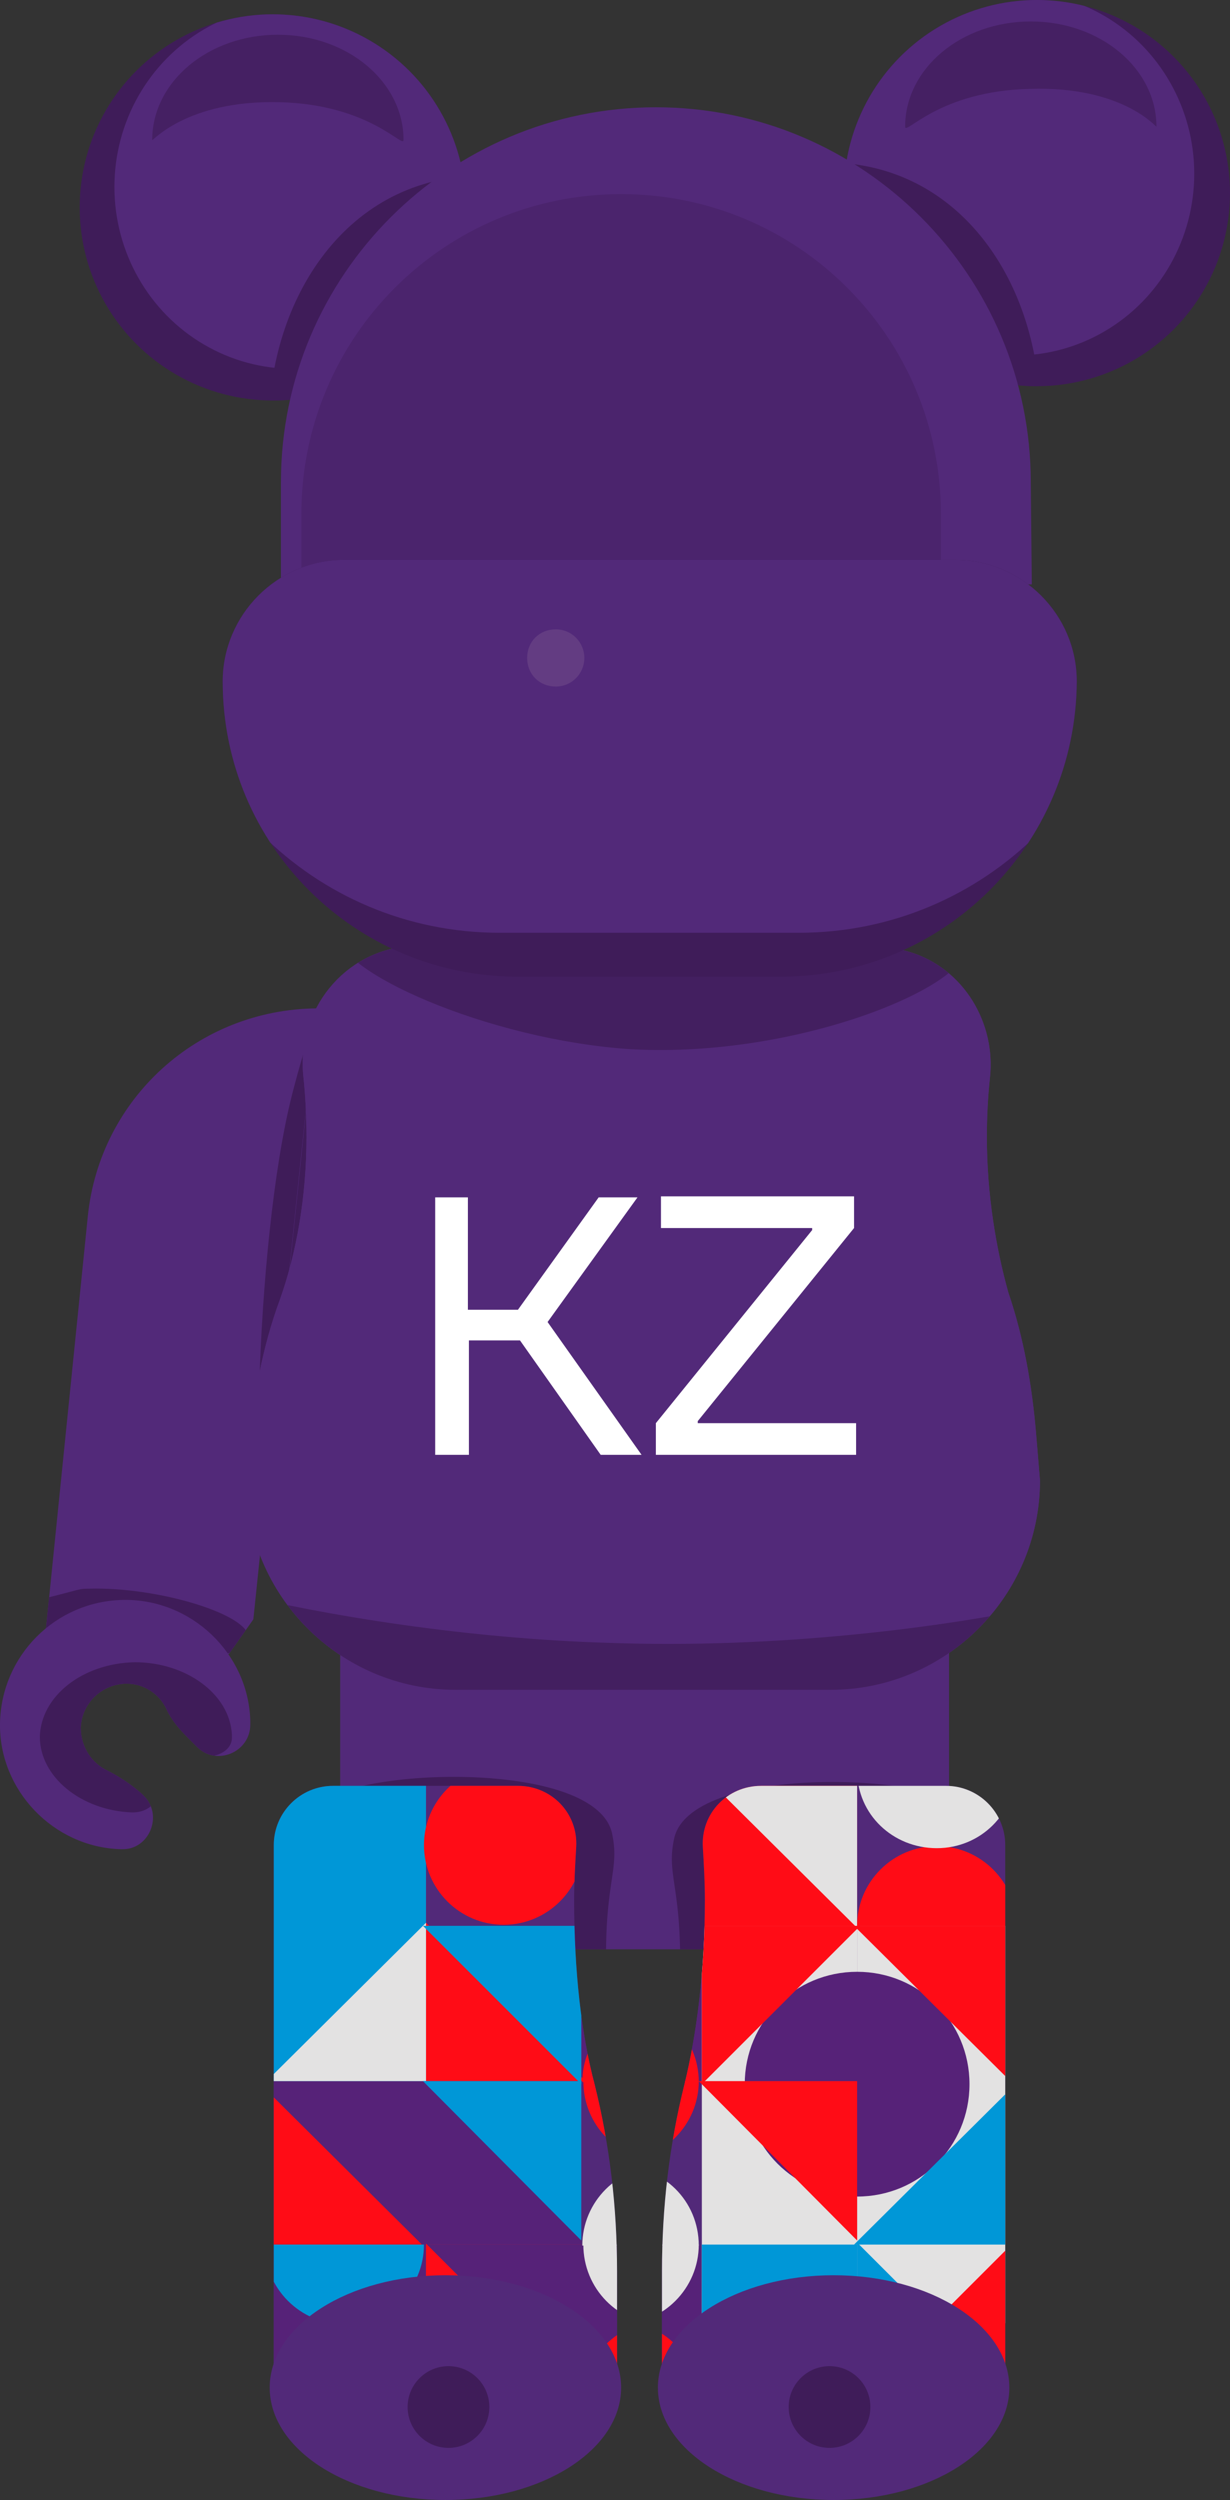 <?xml version="1.0" encoding="utf-8"?> <svg xmlns="http://www.w3.org/2000/svg" xmlns:xlink="http://www.w3.org/1999/xlink" version="1.1" id="Слой_1" x="0px" y="0px" viewBox="0 0 120.4 244.7" style="enable-background:new 0 0 120.4 244.7;" xml:space="preserve"><rect x="0" y="0" width="120.4" height="244.7" fill="#333333" stroke="none"/> <style type="text/css"> .st0{fill:#3F1C59;} .st1{fill:#522979;} .st2{clip-path:url(#SVGID_00000000943134570865698810000003363720982108814976_);fill:#3F1C59;} .st3{clip-path:url(#SVGID_00000034768288056651623770000009265847809802420106_);fill:#3F1C59;} .st4{clip-path:url(#SVGID_00000053538624510416708880000004073888483835753880_);fill:#3F1C59;} .st5{clip-path:url(#SVGID_00000124858189353016748490000012158556608527934115_);fill:#522979;} .st6{opacity:0.67;clip-path:url(#SVGID_00000017492989321015449300000015241208243102057863_);fill:#3F1C59;enable-background:new ;} .st7{clip-path:url(#SVGID_00000146465808953295719960000015599190899708104864_);fill:#3F1C59;} .st8{clip-path:url(#SVGID_00000007413033014122935610000004630341348394614927_);fill:#522979;} .st9{opacity:0.67;clip-path:url(#SVGID_00000035496200295651728950000015800304091541591701_);fill:#3F1C59;enable-background:new ;} .st10{clip-path:url(#SVGID_00000144326650851050167110000010493503152980275900_);fill:#3F1C59;} .st11{opacity:0.78;} .st12{clip-path:url(#SVGID_00000008831294098345609070000003637521363126252704_);fill:#3F1C59;} .st13{clip-path:url(#SVGID_00000176005902139728967800000002856267422351155596_);fill:#3F1C59;} .st14{opacity:0.37;fill:#3F1C59;enable-background:new ;} .st15{clip-path:url(#SVGID_00000056421238846761271640000008528642031814822557_);fill:#3F1C59;} .st16{clip-path:url(#SVGID_00000059298599644325616260000007871418560350327192_);fill:#3F1C59;} .st17{clip-path:url(#SVGID_00000088112564709327999210000005253905484889159838_);} .st18{fill:#E3E2E2;} .st19{fill:#562278;} .st20{fill:#FF0C16;} .st21{fill:#0097D7;} .st22{clip-path:url(#SVGID_00000080926998731104155100000008441427722992874919_);} .st23{clip-path:url(#SVGID_00000016767277821915170340000015433291151305018519_);fill:#522979;} .st24{fill:#633C82;} .st25{fill:#FF2729;} .st26{fill:#FFFFFF;} </style> <g> <g> <g> <g> <g> <g> <g> <path class="st0" d="M26.7,99.6L23.1,129c0,0,12.2-7.1,12.2-7.5s-0.7-23-0.7-23L26.7,99.6z"></path> <g> <path class="st1" d="M24.8,158.5l-2.4,3.4l-17.9-2.5L8.6,119C9.8,107.5,19.4,98.8,31,98.7l0,0L24.8,158.5z"></path> <g> <g> <g> <defs> <path id="SVGID_1_" d="M24.8,158.5l-2.4,3.4l-17.9-2.5L8.6,119C9.8,107.5,19.4,98.8,31,98.7l0,0l-1.6,15.1L24.8,158.5z"></path> </defs> <clipPath id="SVGID_00000015331325118428924550000014940894336378039468_"> <use xlink:href="#SVGID_1_" style="overflow:visible;"></use> </clipPath> <path style="clip-path:url(#SVGID_00000015331325118428924550000014940894336378039468_);fill:#3F1C59;" d="M-1.8,157.9 c10.2-2.3,9.1-2.4,10.5-2.4c6.9-0.2,15.8,2.6,15.6,4.8c-0.2,2.9-16.6,3.9-24.3,1.1c-1-0.4-3.9-1.5-3.8-2.4 C-3.7,158.3-2.4,158-1.8,157.9z"></path> </g> </g> <g> <g> <defs> <path id="SVGID_00000164491358922990856130000003097844850275327151_" d="M24.8,158.5l-2.4,3.4l-17.9-2.5L8.6,119 C9.8,107.5,19.4,98.8,31,98.7l0,0l-1.6,15.1L24.8,158.5z"></path> </defs> <clipPath id="SVGID_00000020375734181082886670000011834116971948503191_"> <use xlink:href="#SVGID_00000164491358922990856130000003097844850275327151_" style="overflow:visible;"></use> </clipPath> <path style="clip-path:url(#SVGID_00000020375734181082886670000011834116971948503191_);fill:#3F1C59;" d="M32.2,103.8 c1.2,19.8,1.4,17.7,1.3,20.3c-0.5,13.3-4.3,30.3-6.4,29.9c-2.9-0.5-2.2-32.4,1.5-46.9c0.5-1.9,1.9-7.5,2.8-7.2 C31.9,100.1,32.1,102.5,32.2,103.8z"></path> </g> </g> </g> <path class="st1" d="M10.5,173.3c-1.5-0.7-2.6-2.3-2.6-4.2c0.1-2.4,2.1-4.3,4.5-4.3c1.7,0,3.2,1,3.9,2.5 c0.5,1.1,1.3,2,2.1,2.8l0.9,0.9c1.9,1.9,5.2,0.5,5.2-2.2c0-0.1,0-0.3,0-0.4c-0.2-6.6-5.8-11.9-12.4-11.8 c-6.7,0.1-12,5.5-12.1,12.1c-0.1,6.5,5.2,12.1,11.8,12.3h0.1c2.7,0.1,4.1-3.3,2.2-5.2l-0.2-0.2 C12.9,174.7,11.7,173.9,10.5,173.3z"></path> <g> <g> <g> <defs> <path id="SVGID_00000013889877958058091810000015154009245770722701_" d="M10.5,173.3c-1.5-0.7-2.6-2.3-2.6-4.2 c0.1-2.4,2.1-4.3,4.5-4.3c1.7,0,3.2,1,3.9,2.5c0.5,1.1,1.3,2,2.1,2.8l0.9,0.9c1.9,1.9,5.2,0.5,5.2-2.2 c0-0.1,0-0.3,0-0.4c-0.2-6.6-5.8-11.9-12.4-11.8c-6.7,0.1-12,5.5-12.1,12.1c-0.1,6.5,5.2,12.1,11.8,12.3h0.1 c2.7,0.1,4.1-3.3,2.2-5.2l-0.2-0.2C12.9,174.7,11.7,173.9,10.5,173.3z"></path> </defs> <clipPath id="SVGID_00000029033215523003639690000003807694181514817429_"> <use xlink:href="#SVGID_00000013889877958058091810000015154009245770722701_" style="overflow:visible;"></use> </clipPath> <path style="clip-path:url(#SVGID_00000029033215523003639690000003807694181514817429_);fill:#3F1C59;" d="M11.9,172.7 c-1.2-0.4-2-1.4-1.9-2.5c0.1-1.4,1.6-2.6,3.4-2.6c1.3,0,2.5,0.6,3,1.5c0.4,0.6,1,1.2,1.6,1.7l0.7,0.6 c1.5,1.1,4,0.3,4-1.3c0-0.1,0-0.2,0-0.3c-0.2-4-4.5-7.1-9.5-7.1C8.1,162.8,4,166,3.9,170c0,3.9,4,7.2,9,7.4H13 c2.1,0,3.2-2,1.7-3.1l-0.2-0.1C13.8,173.5,12.9,173.1,11.9,172.7z"></path> </g> </g> </g> </g> <path class="st0" d="M2.3,156.6L2.3,156.6c-0.2,0-0.2,0-0.2,0S2.1,156.6,2.3,156.6L2.3,156.6z"></path> </g> <circle class="st0" cx="26.7" cy="20.3" r="18.9"></circle> <g> <g> <g> <defs> <circle id="SVGID_00000070097822279197115090000003721072121968573844_" cx="26.7" cy="20.3" r="18.9"></circle> </defs> <clipPath id="SVGID_00000173874578682324571190000016980350333195852988_"> <use xlink:href="#SVGID_00000070097822279197115090000003721072121968573844_" style="overflow:visible;"></use> </clipPath> <ellipse style="clip-path:url(#SVGID_00000173874578682324571190000016980350333195852988_);fill:#522979;" cx="28.7" cy="18.3" rx="17.5" ry="17.8"></ellipse> </g> </g> <g> <g> <defs> <circle id="SVGID_00000147201460215980282350000005207560743550464182_" cx="26.7" cy="20.3" r="18.9"></circle> </defs> <clipPath id="SVGID_00000113319846506793441590000005037780795425245109_"> <use xlink:href="#SVGID_00000147201460215980282350000005207560743550464182_" style="overflow:visible;"></use> </clipPath> <path style="opacity:0.67;clip-path:url(#SVGID_00000113319846506793441590000005037780795425245109_);fill:#3F1C59;enable-background:new ;" d=" M27.3,10c8.9,0.2,12.2,4.6,12.2,3.7C39.5,8,34,3.4,27.2,3.4S14.9,8,14.9,13.7C14.9,13.9,18.2,9.8,27.3,10z"></path> </g> </g> <g> <g> <defs> <circle id="SVGID_00000033369335925287904770000004476361494215179705_" cx="26.7" cy="20.3" r="18.9"></circle> </defs> <clipPath id="SVGID_00000119801866407672012440000017745222084800353952_"> <use xlink:href="#SVGID_00000033369335925287904770000004476361494215179705_" style="overflow:visible;"></use> </clipPath> <path style="clip-path:url(#SVGID_00000119801866407672012440000017745222084800353952_);fill:#3F1C59;" d="M72.9,40.6 c0,12.7-10.8,23.1-24.1,23.1s-22.5-9.1-22.5-21.8S34,17.2,47.2,17.2S72.9,27.9,72.9,40.6z"></path> </g> </g> </g> <g> <circle class="st0" cx="101.5" cy="18.9" r="18.9"></circle> <g> <g> <g> <defs> <circle id="SVGID_00000143588674062351383160000000866179316542026391_" cx="101.5" cy="18.9" r="18.9"></circle> </defs> <clipPath id="SVGID_00000114058451246852014230000012479793303866302383_"> <use xlink:href="#SVGID_00000143588674062351383160000000866179316542026391_" style="overflow:visible;"></use> </clipPath> <ellipse style="clip-path:url(#SVGID_00000114058451246852014230000012479793303866302383_);fill:#522979;" cx="99.4" cy="17" rx="17.5" ry="17.8"></ellipse> </g> </g> <g> <g> <defs> <circle id="SVGID_00000129171957213898037000000004021065544118625706_" cx="101.5" cy="18.9" r="18.9"></circle> </defs> <clipPath id="SVGID_00000158716425045428883080000013497019681312319407_"> <use xlink:href="#SVGID_00000129171957213898037000000004021065544118625706_" style="overflow:visible;"></use> </clipPath> <path style="opacity:0.67;clip-path:url(#SVGID_00000158716425045428883080000013497019681312319407_);fill:#3F1C59;enable-background:new ;" d=" M100.8,8.7c-8.9,0.2-12.2,4.6-12.2,3.7c0-5.7,5.5-10.3,12.3-10.3s12.3,4.6,12.3,10.3C113.2,12.5,109.9,8.4,100.8,8.7z"></path> </g> </g> <g> <g> <defs> <circle id="SVGID_00000059989420532522457880000010947554596280831914_" cx="101.5" cy="18.9" r="18.9"></circle> </defs> <clipPath id="SVGID_00000036958453137021728280000002933887593436859037_"> <use xlink:href="#SVGID_00000059989420532522457880000010947554596280831914_" style="overflow:visible;"></use> </clipPath> <path style="clip-path:url(#SVGID_00000036958453137021728280000002933887593436859037_);fill:#3F1C59;" d="M55.2,39.3 C55.2,52,66,62.4,79.3,62.4s22.5-9.1,22.5-21.8s-7.7-24.7-20.9-24.7C67.5,15.8,55.2,26.6,55.2,39.3z"></path> </g> </g> </g> </g> <path class="st1" d="M96.6,111.3c0-2,0.1-3.9,0.3-5.8c0.6-5.4-2.6-10.7-7.8-12.3c-1.3-0.4-2.6-0.6-4-0.6H41 c-0.3,0-0.5,0-0.8,0C33.7,93,29,98.9,29.7,105.4c0.2,1.9,0.3,3.9,0.3,5.9c0,5.9-1,11.4-2.6,15.9c-1.7,4.6-2.6,9.5-3,14.4 l-0.3,3.3c0,11.3,9.2,20.5,20.5,20.5h36.7c11.3,0,20.5-9.2,20.5-20.5l-0.4-4.8c-0.4-4.6-1.2-9.2-2.7-13.6 C97.5,122.2,96.6,116.9,96.6,111.3z"></path> <rect x="33.3" y="161.4" class="st1" width="59.6" height="29.4"></rect> <path class="st1" d="M96.6,111.3c0-2,0.1-3.9,0.3-5.8c0.6-5.4-2.6-10.7-7.8-12.3c-1.3-0.4-2.6-0.6-4-0.6H41 c-0.3,0-0.5,0-0.8,0C33.7,93,29,98.9,29.7,105.4c0.2,1.9,0.3,3.9,0.3,5.9c0,5.9-1,11.4-2.6,15.9c-1.7,4.6-2.6,9.5-3,14.4 l-0.3,3.3c0,11.3,9.2,20.5,20.5,20.5h36.7c11.3,0,20.5-9.2,20.5-20.5l-0.4-4.8c-0.4-4.6-1.2-9.2-2.7-13.6 C97.5,122.2,96.6,116.9,96.6,111.3z"></path> <g class="st11"> <g> <g> <defs> <path id="SVGID_00000001629221244712856450000015388465180644080261_" d="M96.6,111.3c0-2,0.1-3.9,0.3-5.8 c0.6-5.4-2.6-10.7-7.8-12.3c-1.3-0.4-2.6-0.6-4-0.6H41c-0.3,0-0.5,0-0.8,0C33.7,93,29,98.9,29.7,105.4 c0.2,1.9,0.3,3.9,0.3,5.9c0,5.9-1,11.4-2.6,15.9c-1.7,4.6-2.6,9.5-3,14.4l-0.3,3.3c0,11.3,9.2,20.5,20.5,20.5h36.7 c11.3,0,20.5-9.2,20.5-20.5l-0.4-4.8c-0.4-4.6-1.2-9.2-2.7-13.6C97.5,122.2,96.6,116.9,96.6,111.3z"></path> </defs> <clipPath id="SVGID_00000157293215983049122470000002860955740576868739_"> <use xlink:href="#SVGID_00000001629221244712856450000015388465180644080261_" style="overflow:visible;"></use> </clipPath> <path style="clip-path:url(#SVGID_00000157293215983049122470000002860955740576868739_);fill:#3F1C59;" d="M33.1,91.3 c-0.6,3.6,14.6,10.5,28.7,11.4c16.4,0.9,33.2-6.3,32.7-10C93.7,85.8,34.3,84.5,33.1,91.3z"></path> </g> </g> <g> <g> <defs> <path id="SVGID_00000173140854920705695760000013571294422419829896_" d="M96.6,111.3c0-2,0.1-3.9,0.3-5.8 c0.6-5.4-2.6-10.7-7.8-12.3c-1.3-0.4-2.6-0.6-4-0.6H41c-0.3,0-0.5,0-0.8,0C33.7,93,29,98.9,29.7,105.4 c0.2,1.9,0.3,3.9,0.3,5.9c0,5.9-1,11.4-2.6,15.9c-1.7,4.6-2.6,9.5-3,14.4l-0.3,3.3c0,11.3,9.2,20.5,20.5,20.5h36.7 c11.3,0,20.5-9.2,20.5-20.5l-0.4-4.8c-0.4-4.6-1.2-9.2-2.7-13.6C97.5,122.2,96.6,116.9,96.6,111.3z"></path> </defs> <clipPath id="SVGID_00000039099662779797064050000004103667303280017026_"> <use xlink:href="#SVGID_00000173140854920705695760000013571294422419829896_" style="overflow:visible;"></use> </clipPath> <path style="clip-path:url(#SVGID_00000039099662779797064050000004103667303280017026_);fill:#3F1C59;" d="M103.6,156.9 c-11.4,2.5-27.9,4.5-44.1,3.9c-13.5-0.4-27.6-2.6-37.6-5.1c-8.8,0.7-14.7,1.9-15.2,3.4c-1.2,3.6,26.2,10.5,51.5,11.4 c29.3,0.9,59.6-6.3,58.7-10C116.6,159,111.4,157.8,103.6,156.9z"></path> </g> </g> </g> <path class="st1" d="M101,57.2H27.5v-10c0-20.3,16.5-36.7,36.7-36.7l0,0c20.3,0,36.7,16.5,36.7,36.7L101,57.2L101,57.2z"></path> <path class="st14" d="M92.2,58.8H29.5v-8.5C29.5,33,43.5,19,60.8,19l0,0c17.3,0,31.3,14,31.3,31.3v8.5H92.2z"></path> <g> <g> <g> <defs> <rect id="SVGID_00000073710403261052089260000016237446954289271968_" x="34.8" y="161.4" width="59.6" height="29.4"></rect> </defs> <clipPath id="SVGID_00000167363299389414894030000012408638528596298906_"> <use xlink:href="#SVGID_00000073710403261052089260000016237446954289271968_" style="overflow:visible;"></use> </clipPath> <path style="clip-path:url(#SVGID_00000167363299389414894030000012408638528596298906_);fill:#3F1C59;" d="M30.6,177.3 c1.5-4.2,27.5-5.5,29.3,2.1c1,4.5-1.6,5-0.1,20.8C60.5,207.7,28.3,183.9,30.6,177.3z"></path> </g> </g> <g> <g> <defs> <rect id="SVGID_00000049215282024570523940000013590275854498899346_" x="34.8" y="161.4" width="59.6" height="29.4"></rect> </defs> <clipPath id="SVGID_00000023273610322895697890000012173516618715171481_"> <use xlink:href="#SVGID_00000049215282024570523940000013590275854498899346_" style="overflow:visible;"></use> </clipPath> <path style="clip-path:url(#SVGID_00000023273610322895697890000012173516618715171481_);fill:#3F1C59;" d="M95.3,177.8 c-1.5-4.2-27.5-5.5-29.3,2.1c-1,4.5,1.6,5,0.1,20.8C65.4,208.2,97.6,184.4,95.3,177.8z"></path> </g> </g> </g> <g> <g> <path class="st1" d="M56.2,186c0-1.8,0.1-3.5,0.2-5.2c0.2-3.3-2.4-6-5.7-6h-0.1h-18c-3.2,0-5.8,2.6-5.8,5.8v50.8h33.6v-9.1 c0-6.2-0.7-12.3-2.2-18.3C56.9,199.1,56.2,192.9,56.2,186z"></path> <g> <g> <g> <defs> <path id="SVGID_00000144334013957781939170000006625456284359848599_" d="M56.2,186c0-1.8,0.1-3.5,0.2-5.2 c0.2-3.3-2.4-6-5.7-6h-0.1h-18c-3.2,0-5.8,2.6-5.8,5.8v50.8h33.6v-9.1c0-6.2-0.7-12.3-2.2-18.3 C56.9,199.1,56.2,192.9,56.2,186z"></path> </defs> <clipPath id="SVGID_00000008121788097425170530000001038963624720349873_"> <use xlink:href="#SVGID_00000144334013957781939170000006625456284359848599_" style="overflow:visible;"></use> </clipPath> <g style="clip-path:url(#SVGID_00000008121788097425170530000001038963624720349873_);"> <g> <rect x="88.2" y="188.5" class="st18" width="15.2" height="38.9"></rect> </g> <g> <rect x="26.5" y="203.7" class="st19" width="15.2" height="38.9"></rect> </g> <g> <rect x="41.7" y="203.7" class="st19" width="15.2" height="16"></rect> </g> <g> <rect x="25.7" y="238" class="st19" width="31.2" height="28.2"></rect> </g> <g> <rect x="88.2" y="238" class="st19" width="15.2" height="28.2"></rect> </g> <g> <rect x="56.9" y="173.3" class="st19" width="16" height="31.2"></rect> </g> <g> <rect x="40.9" y="235" class="st20" width="62.5" height="15.2"></rect> </g> <g> <rect x="26.5" y="172.5" class="st21" width="15.2" height="31.2"></rect> </g> <rect x="72.9" y="188.5" class="st18" width="15.2" height="62.5"></rect> <g> <rect x="72.9" y="173.3" class="st20" width="15.2" height="15.2"></rect> </g> <g> <path class="st19" d="M99.2,204c0,6.1-4.9,11-11,11s-11-4.9-11-11s4.9-11,11-11S99.2,197.9,99.2,204z"></path> </g> <g> <path class="st21" d="M57.1,250.6c0,8.6-7,15.5-15.6,15.5s-15.6-6.9-15.6-15.5s7-15.5,15.6-15.5S57.1,242.1,57.1,250.6 z"></path> </g> <g> <g> <polygon class="st20" points="87.9,188.5 103.4,188.5 103.4,204 "></polygon> </g> </g> <g> <polygon class="st20" points="41.3,219.7 25.7,219.7 25.7,204.2 "></polygon> </g> <g> <g> <polygon class="st20" points="72.6,203.7 88.2,203.7 88.2,219.3 "></polygon> </g> </g> <g> <polygon class="st21" points="103.4,204.2 103.4,219.7 87.9,219.7 "></polygon> </g> <g> <polygon class="st20" points="57.3,203.7 41.7,203.7 41.7,188.2 "></polygon> </g> <g> <polygon class="st19" points="72.5,251 56.9,251 56.9,235.4 "></polygon> </g> <polygon class="st21" points="72.9,188.5 72.9,173 57.4,188.5 "></polygon> <g> <g> <path class="st21" d="M64.8,235.1L64.8,235.1c4.3,0,7.8,3.5,7.8,7.8l0,0c0,4.3-3.5,7.8-7.8,7.8l0,0 c-4.3,0-7.8-3.5-7.8-7.8l0,0C57.1,238.6,60.5,235.1,64.8,235.1z"></path> </g> </g> <polygon class="st20" points="41.7,235.3 41.7,219.7 57.3,219.7 "></polygon> <g> <g> <polygon class="st20" points="57.5,251 72.9,251 72.9,266.5 "></polygon> </g> </g> <g> <g> <polygon class="st18" points="72.6,173.3 88.2,173.3 88.2,188.7 "></polygon> </g> </g> <g> <g> <polygon class="st18" points="41.7,188.2 41.7,203.7 26.1,203.7 "></polygon> </g> </g> <g> <rect x="41.7" y="219.7" class="st19" width="31.2" height="15.2"></rect> </g> <g> <rect x="26.5" y="235" class="st20" width="15.2" height="15.2"></rect> </g> <g> <rect x="72.9" y="219.7" class="st21" width="15.2" height="15.2"></rect> </g> <g> <g> <polygon class="st21" points="88.2,235.1 96,227.3 88.2,219.5 "></polygon> <polygon class="st20" points="103.4,219.5 95.6,227.3 103.4,235.1 "></polygon> </g> </g> <g> <g> <path class="st20" d="M57.1,180.6c0,4.3-3.5,7.8-7.8,7.8s-7.8-3.5-7.8-7.8s3.5-7.8,7.8-7.8S57.1,176.3,57.1,180.6z"></path> </g> </g> <g> <g> <polygon class="st18" points="72.9,250.7 72.9,266.2 57.4,266.2 "></polygon> </g> </g> <g> <g> <polygon class="st20" points="41.7,235.2 49.5,227.4 41.7,219.6 "></polygon> </g> </g> <g> <g> <path class="st18" d="M64.8,212c-4.3,0-7.8,3.5-7.8,7.8h15.6C72.6,215.4,69.1,212,64.8,212z"></path> </g> <g> <path class="st20" d="M64.8,211.5c4.3,0,7.8-3.5,7.8-7.8H57.1C57.1,208,60.5,211.5,64.8,211.5z"></path> </g> </g> <g> <g> <path class="st21" d="M33.7,227.2c-4.3,0-7.8,3.5-7.8,7.8h15.6C41.5,230.7,38,227.2,33.7,227.2z"></path> </g> <g> <path class="st21" d="M33.7,227.5c4.3,0,7.8-3.5,7.8-7.8H25.9C25.9,224,29.4,227.5,33.7,227.5z"></path> </g> </g> <g> <g> <path class="st20" d="M64.8,227.2c-4.3,0-7.8,3.5-7.8,7.8h15.6C72.6,230.7,69.1,227.2,64.8,227.2z"></path> </g> <g> <path class="st18" d="M64.8,227.5c4.3,0,7.8-3.5,7.8-7.8H57.1C57.1,224,60.5,227.5,64.8,227.5z"></path> </g> </g> <g> <g> <path class="st20" d="M96,180.7c-4.3,0-7.8,3.5-7.8,7.8h15.6C103.7,184.2,100.3,180.7,96,180.7z"></path> </g> <g> <path class="st18" d="M96,180.9c4.3,0,7.7-3.4,7.7-7.6H88.2C88.2,177.6,91.7,180.9,96,180.9z"></path> </g> </g> <g> <g> <path class="st20" d="M64.8,196c-4.3,0-7.8,3.5-7.8,7.8h15.6C72.6,199.4,69.1,196,64.8,196z"></path> </g> <g> <path class="st18" d="M64.8,196.3c4.3,0,7.8-3.5,7.8-7.8H57.1C57.1,192.8,60.5,196.3,64.8,196.3z"></path> </g> </g> <g> <g> <polygon class="st21" points="41.4,203.7 56.9,203.7 56.9,219.3 "></polygon> </g> </g> <g> <polygon class="st20" points="87.9,235 103.4,235 103.4,250.5 "></polygon> </g> <g> <polygon class="st21" points="41.4,188.5 56.9,188.5 56.9,204 "></polygon> </g> <g> <g> <polygon class="st20" points="88.2,266.5 88.2,251 103.7,251 "></polygon> </g> </g> <g> <g> <polygon class="st20" points="72.9,204 72.9,188.5 88.5,188.5 "></polygon> </g> </g> <g> <path class="st21" d="M80.4,258.4c-4.3,0-7.8,3.5-7.8,7.8h15.6C88.2,261.9,84.7,258.4,80.4,258.4z"></path> </g> <g> <path class="st20" d="M80.4,258.7c4.3,0,7.8-3.5,7.8-7.8H72.6C72.6,255.3,76.1,258.7,80.4,258.7z"></path> </g> </g> </g> </g> </g> <ellipse class="st1" cx="43.6" cy="233.7" rx="17.2" ry="11"></ellipse> <circle class="st0" cx="43.9" cy="235.6" r="4"></circle> </g> </g> <g> <g> <path class="st1" d="M69,186c0-1.8-0.1-3.5-0.2-5.2c-0.2-3.3,2.4-6,5.7-6h0.1h18c3.2,0,5.8,2.6,5.8,5.8v50.8H64.8v-9.1 c0-6.2,0.7-12.3,2.2-18.3C68.2,199.1,69,192.9,69,186z"></path> <g> <g> <g> <defs> <path id="SVGID_00000168118818259011598880000010313671169328787352_" d="M69,186c0-1.8-0.1-3.5-0.2-5.2 c-0.2-3.3,2.4-6,5.7-6h0.1h18c3.2,0,5.8,2.6,5.8,5.8v50.8H64.8v-9.1c0-6.2,0.7-12.3,2.2-18.3 C68.2,199.1,69,192.9,69,186z"></path> </defs> <clipPath id="SVGID_00000108269225833707745550000003543018386113536682_"> <use xlink:href="#SVGID_00000168118818259011598880000010313671169328787352_" style="overflow:visible;"></use> </clipPath> <g style="clip-path:url(#SVGID_00000108269225833707745550000003543018386113536682_);"> <g> <rect x="83.9" y="188.5" class="st18" width="15.2" height="38.9"></rect> </g> <g> <rect x="22.2" y="203.7" class="st19" width="15.2" height="38.9"></rect> </g> <g> <rect x="37.4" y="203.7" class="st19" width="15.2" height="16"></rect> </g> <g> <rect x="21.4" y="238" class="st19" width="31.2" height="28.2"></rect> </g> <g> <rect x="83.9" y="238" class="st19" width="15.2" height="28.2"></rect> </g> <g> <rect x="52.7" y="173.3" class="st19" width="16" height="31.2"></rect> </g> <g> <rect x="36.7" y="235" class="st20" width="62.5" height="15.2"></rect> </g> <g> <rect x="22.2" y="172.5" class="st21" width="15.2" height="31.2"></rect> </g> <rect x="68.7" y="188.5" class="st18" width="15.2" height="62.5"></rect> <g> <rect x="68.7" y="173.3" class="st20" width="15.2" height="15.2"></rect> </g> <g> <path class="st19" d="M94.9,204c0,6.1-4.9,11-11,11s-11-4.9-11-11s4.9-11,11-11S94.9,197.9,94.9,204z"></path> </g> <g> <path class="st21" d="M52.8,250.6c0,8.6-7,15.5-15.6,15.5s-15.6-6.9-15.6-15.5s7-15.5,15.6-15.5S52.8,242.1,52.8,250.6 z"></path> </g> <g> <g> <polygon class="st20" points="83.6,188.5 99.2,188.5 99.2,204 "></polygon> </g> </g> <g> <polygon class="st20" points="37,219.7 21.4,219.7 21.4,204.2 "></polygon> </g> <g> <g> <polygon class="st20" points="68.4,203.7 83.9,203.7 83.9,219.3 "></polygon> </g> </g> <g> <polygon class="st21" points="99.2,204.2 99.2,219.7 83.6,219.7 "></polygon> </g> <g> <polygon class="st20" points="53,203.7 37.4,203.7 37.4,188.2 "></polygon> </g> <g> <polygon class="st19" points="68.2,251 52.7,251 52.7,235.4 "></polygon> </g> <polygon class="st21" points="68.7,188.5 68.7,173 53.1,188.5 "></polygon> <g> <g> <path class="st21" d="M60.6,235.1L60.6,235.1c4.3,0,7.8,3.5,7.8,7.8l0,0c0,4.3-3.5,7.8-7.8,7.8l0,0 c-4.3,0-7.8-3.5-7.8-7.8l0,0C52.8,238.6,56.3,235.1,60.6,235.1z"></path> </g> </g> <polygon class="st20" points="37.4,235.3 37.4,219.7 53,219.7 "></polygon> <g> <g> <polygon class="st20" points="53.2,251 68.7,251 68.7,266.5 "></polygon> </g> </g> <g> <g> <polygon class="st18" points="68.4,173.3 83.9,173.3 83.9,188.7 "></polygon> </g> </g> <g> <g> <polygon class="st18" points="37.4,188.2 37.4,203.7 21.9,203.7 "></polygon> </g> </g> <g> <rect x="37.4" y="219.7" class="st19" width="31.2" height="15.2"></rect> </g> <g> <rect x="22.2" y="235" class="st20" width="15.2" height="15.2"></rect> </g> <g> <rect x="68.7" y="219.7" class="st21" width="15.2" height="15.2"></rect> </g> <g> <g> <polygon class="st21" points="83.9,235.1 91.7,227.3 83.9,219.5 "></polygon> <polygon class="st20" points="99.2,219.5 91.4,227.3 99.2,235.1 "></polygon> </g> </g> <g> <g> <path class="st20" d="M52.8,180.6c0,4.3-3.5,7.8-7.8,7.8s-7.8-3.5-7.8-7.8s3.5-7.8,7.8-7.8 C49.3,172.9,52.8,176.3,52.8,180.6z"></path> </g> </g> <g> <g> <polygon class="st18" points="68.7,250.7 68.7,266.2 53.1,266.2 "></polygon> </g> </g> <g> <g> <polygon class="st20" points="37.4,235.2 45.2,227.4 37.4,219.6 "></polygon> </g> </g> <g> <g> <path class="st18" d="M60.6,212c-4.3,0-7.8,3.5-7.8,7.8h15.6C68.4,215.4,64.9,212,60.6,212z"></path> </g> <g> <path class="st20" d="M60.6,211.5c4.3,0,7.8-3.5,7.8-7.8H52.8C52.8,208,56.3,211.5,60.6,211.5z"></path> </g> </g> <g> <g> <path class="st21" d="M29.5,227.2c-4.3,0-7.8,3.5-7.8,7.8h15.6C37.2,230.7,33.8,227.2,29.5,227.2z"></path> </g> <g> <path class="st21" d="M29.5,227.5c4.3,0,7.8-3.5,7.8-7.8H21.7C21.7,224,25.2,227.5,29.5,227.5z"></path> </g> </g> <g> <g> <path class="st20" d="M60.6,227.2c-4.3,0-7.8,3.5-7.8,7.8h15.6C68.4,230.7,64.9,227.2,60.6,227.2z"></path> </g> <g> <path class="st18" d="M60.6,227.5c4.3,0,7.8-3.5,7.8-7.8H52.8C52.8,224,56.3,227.5,60.6,227.5z"></path> </g> </g> <g> <g> <path class="st20" d="M91.7,180.7c-4.3,0-7.8,3.5-7.8,7.8h15.6C99.5,184.2,96,180.7,91.7,180.7z"></path> </g> <g> <path class="st18" d="M91.7,180.9c4.3,0,7.7-3.4,7.7-7.6H83.9C83.9,177.6,87.4,180.9,91.7,180.9z"></path> </g> </g> <g> <g> <path class="st20" d="M60.6,196c-4.3,0-7.8,3.5-7.8,7.8h15.6C68.4,199.4,64.9,196,60.6,196z"></path> </g> <g> <path class="st18" d="M60.6,196.3c4.3,0,7.8-3.5,7.8-7.8H52.8C52.8,192.8,56.3,196.3,60.6,196.3z"></path> </g> </g> <g> <g> <polygon class="st21" points="37.1,203.7 52.7,203.7 52.7,219.3 "></polygon> </g> </g> <g> <polygon class="st20" points="83.6,235 99.2,235 99.2,250.5 "></polygon> </g> <g> <polygon class="st21" points="37.1,188.5 52.7,188.5 52.7,204 "></polygon> </g> <g> <g> <polygon class="st20" points="83.9,266.5 83.9,251 99.5,251 "></polygon> </g> </g> <g> <g> <polygon class="st20" points="68.7,204 68.7,188.5 84.2,188.5 "></polygon> </g> </g> <g> <path class="st21" d="M76.1,258.4c-4.3,0-7.8,3.5-7.8,7.8h15.6C83.9,261.9,80.4,258.4,76.1,258.4z"></path> </g> <g> <path class="st20" d="M76.1,258.7c4.3,0,7.8-3.5,7.8-7.8H68.3C68.4,255.3,71.8,258.7,76.1,258.7z"></path> </g> </g> </g> </g> </g> <ellipse class="st1" cx="81.6" cy="233.7" rx="17.2" ry="11"></ellipse> <circle class="st0" cx="81.2" cy="235.6" r="4"></circle> </g> </g> <path class="st0" d="M76.4,95.6H50.7c-16,0-28.9-12.9-28.9-28.9l0,0c0-6.5,5.3-11.9,11.9-11.9h59.8c6.5,0,11.9,5.3,11.9,11.9 l0,0C105.3,82.7,92.4,95.6,76.4,95.6z"></path> <g> <g> <g> <defs> <path id="SVGID_00000008861973574770844780000001072611467400385202_" d="M76.4,95.6H50.7c-16,0-28.9-12.9-28.9-28.9l0,0 c0-6.5,5.3-11.9,11.9-11.9h59.8c6.5,0,11.9,5.3,11.9,11.9l0,0C105.3,82.7,92.4,95.6,76.4,95.6z"></path> </defs> <clipPath id="SVGID_00000107565051451168455390000011384042303979378364_"> <use xlink:href="#SVGID_00000008861973574770844780000001072611467400385202_" style="overflow:visible;"></use> </clipPath> <path style="clip-path:url(#SVGID_00000107565051451168455390000011384042303979378364_);fill:#522979;" d="M78.2,91.3 H48.9C30.7,91.3,16,76.6,16,58.4l0,0c0-7.5,6.1-13.5,13.5-13.5h68.2c7.5,0,13.5,6.1,13.5,13.5l0,0 C111.2,76.6,96.4,91.3,78.2,91.3z"></path> </g> </g> </g> <path class="st24" d="M57.2,64.4c0,1.5-1.2,2.8-2.8,2.8s-2.8-1.2-2.8-2.8s1.2-2.8,2.8-2.8S57.2,62.9,57.2,64.4z"></path> </g> <g> <g> <path class="st25" d="M84.3,150.1C84.3,150.1,84.4,150.1,84.3,150.1C84.4,150.1,84.4,150.2,84.3,150.1 C84.4,150.2,84.4,150.1,84.3,150.1C84.4,150.1,84.3,150.1,84.3,150.1z"></path> <path class="st25" d="M75.6,151.9C75.7,151.9,75.7,151.9,75.6,151.9c0.1,0,0.1,0,0.1,0C75.8,151.9,75.7,151.9,75.6,151.9 C75.7,151.9,75.7,151.9,75.6,151.9z"></path> </g> </g> </g> </g> </g> </g> </g> <g> <path class="st26" d="M42.6,142.4v-25.2h3.2v11h4.9l7.9-11h3.8l-8.8,12.2l9.2,13h-4l-7.9-11.2h-5v11.2H42.6z"></path> <path class="st26" d="M64.2,142.4v-3.1l15.3-18.9v-0.2H64.7v-3.1h18.9v3.1l-15.3,18.9v0.2h15.5v3.1H64.2z"></path> </g> </svg> 